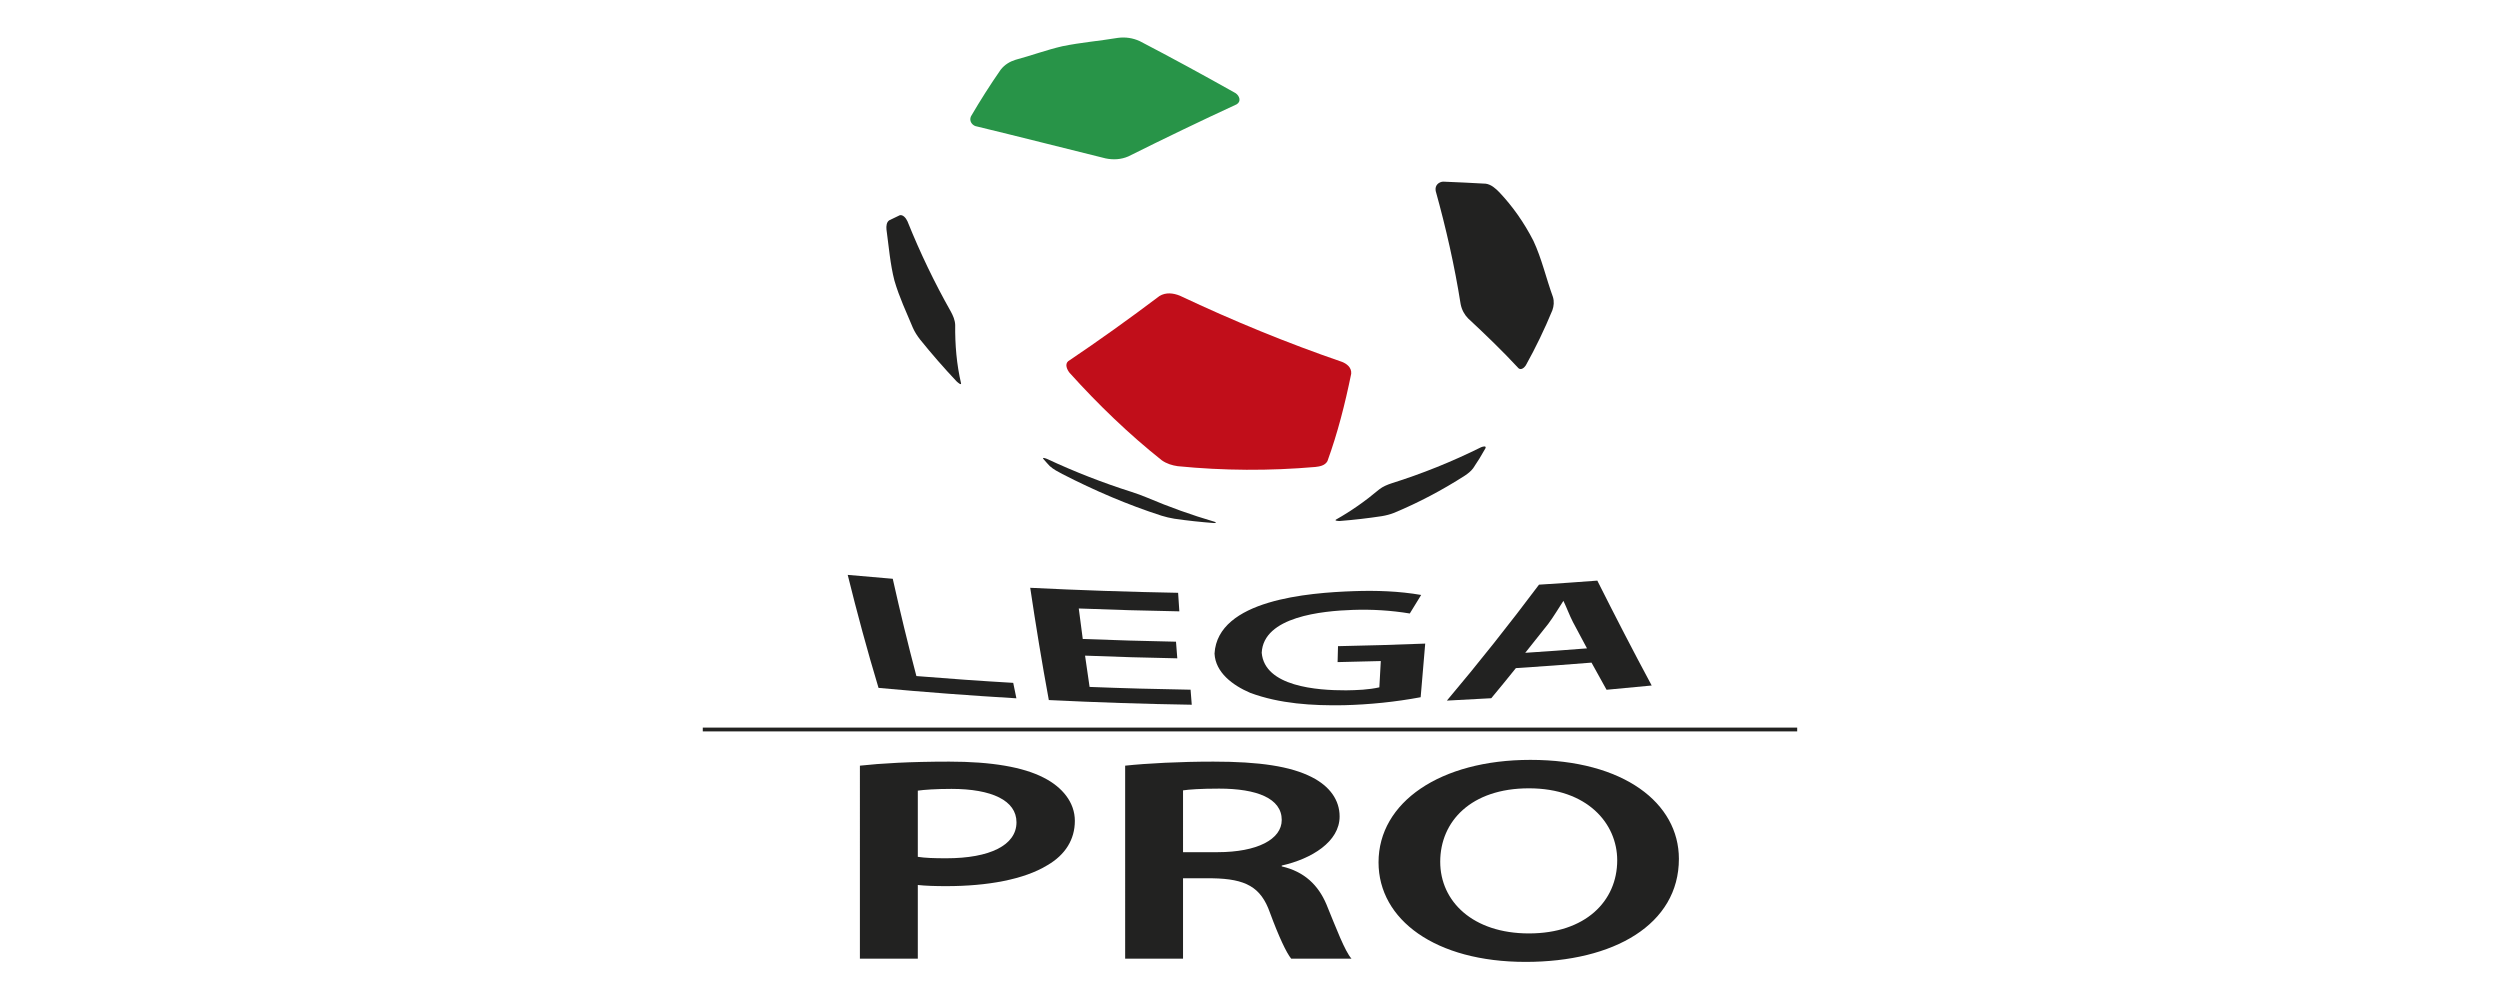 <?xml version="1.0" encoding="utf-8"?>
<!-- Generator: Adobe Illustrator 24.1.0, SVG Export Plug-In . SVG Version: 6.00 Build 0)  -->
<svg version="1.1" id="Livello_1" xmlns="http://www.w3.org/2000/svg" xmlns:xlink="http://www.w3.org/1999/xlink" x="0px" y="0px"
	 viewBox="0 0 82.8 33.1" style="enable-background:new 0 0 82.8 33.1;" xml:space="preserve">
<style type="text/css">
	.st0{fill:#C10E1A;}
	.st1{fill:#289448;}
	.st2{fill:#222221;}
</style>
<g>
	<path class="st0" d="M38.401,9.805c0.21-0.129,0.457-0.101,0.677-0.011c1.77,0.835,3.563,1.571,5.377,2.194
		c0.131,0.054,0.316,0.172,0.297,0.391c-0.203,0.995-0.451,1.97-0.787,2.894c-0.085,0.154-0.269,0.177-0.401,0.193
		c-1.516,0.132-3.038,0.125-4.559-0.026c-0.181-0.026-0.364-0.08-0.528-0.196c-1.074-0.854-2.091-1.829-3.054-2.898
		c-0.08-0.101-0.163-0.277-0.047-0.381C36.398,11.278,37.405,10.556,38.401,9.805"/>
	<path class="st1" d="M33.141,2.311c0.136-0.175,0.311-0.274,0.494-0.331c0.52-0.139,1.03-0.329,1.553-0.449
		c0.609-0.125,1.227-0.175,1.838-0.277c0.244-0.032,0.49,0.001,0.724,0.109c1.063,0.553,2.119,1.13,3.171,1.721
		c0.134,0.09,0.197,0.277,0.037,0.371c-1.202,0.555-2.397,1.132-3.587,1.725c-0.242,0.105-0.5,0.118-0.753,0.066
		c-1.438-0.355-2.875-0.723-4.314-1.07c-0.108-0.038-0.214-0.169-0.146-0.322C32.469,3.321,32.797,2.807,33.141,2.311"/>
	<path class="st2" d="M29.36,7.601c-0.012-0.12,0.005-0.246,0.091-0.304c0.115-0.059,0.232-0.115,0.349-0.168
		c0.104-0.026,0.203,0.087,0.255,0.2c0.42,1.045,0.901,2.043,1.437,2.991c0.07,0.13,0.138,0.279,0.144,0.442
		c-0.007,0.654,0.047,1.306,0.195,1.937c0.007,0.077-0.133-0.053-0.152-0.071c-0.416-0.441-0.819-0.903-1.208-1.386
		c-0.089-0.116-0.173-0.241-0.236-0.384c-0.214-0.514-0.452-1.014-0.611-1.563C29.482,8.745,29.438,8.169,29.36,7.601"/>
	<path class="st2" d="M34.556,15.2c-0.056-0.069,0.104-0.009,0.121-0.001c0.922,0.43,1.859,0.795,2.806,1.095
		c0.17,0.055,0.339,0.116,0.506,0.186c0.737,0.313,1.483,0.58,2.237,0.801c0.079,0.025,0.04,0.045-0.024,0.042
		c-0.436-0.033-0.872-0.08-1.307-0.143c-0.143-0.023-0.285-0.057-0.425-0.1c-1.116-0.36-2.211-0.828-3.286-1.381
		c-0.143-0.076-0.289-0.149-0.418-0.264C34.693,15.362,34.627,15.277,34.556,15.2"/>
	<path class="st2" d="M45.678,16.21c0.127-0.099,0.27-0.156,0.411-0.203c1.008-0.317,1.997-0.714,2.964-1.194
		c0.029-0.013,0.188-0.068,0.146,0.032c-0.127,0.23-0.263,0.451-0.408,0.663c-0.077,0.103-0.174,0.176-0.271,0.242
		c-0.758,0.487-1.542,0.899-2.347,1.235c-0.133,0.052-0.27,0.087-0.408,0.11c-0.461,0.07-0.923,0.123-1.387,0.16
		c-0.017,0.001-0.196-0.001-0.133-0.045C44.744,16.93,45.221,16.595,45.678,16.21"/>
	<path class="st2" d="M49.209,6.084c0.173,0.025,0.315,0.146,0.452,0.287c0.433,0.459,0.813,0.994,1.125,1.604
		c0.275,0.584,0.422,1.244,0.647,1.861c0.045,0.147,0.031,0.301-0.018,0.439c-0.263,0.637-0.557,1.246-0.881,1.827
		c-0.055,0.084-0.157,0.163-0.239,0.096c-0.54-0.583-1.104-1.124-1.673-1.654c-0.118-0.12-0.208-0.28-0.246-0.473
		c-0.201-1.274-0.486-2.522-0.826-3.746c-0.037-0.203,0.119-0.301,0.245-0.309C48.266,6.035,48.738,6.057,49.209,6.084"/>
	<path class="st2" d="M29.097,22.783c1.52,0.14,3.042,0.255,4.566,0.345c-0.035-0.171-0.07-0.341-0.105-0.512
		c-1.07-0.062-2.139-0.138-3.207-0.225c-0.283-1.07-0.542-2.144-0.783-3.222c-0.498-0.041-0.995-0.084-1.492-0.129
		C28.386,20.294,28.723,21.543,29.097,22.783"/>
	<path class="st2" d="M38.949,21.253c-1.029-0.02-2.059-0.05-3.088-0.09c-0.044-0.337-0.089-0.674-0.132-1.01
		c1.11,0.044,2.22,0.075,3.331,0.095c-0.013-0.204-0.028-0.409-0.041-0.614c-1.634-0.03-3.267-0.085-4.898-0.166
		c0.185,1.242,0.388,2.482,0.616,3.718c1.577,0.078,3.155,0.13,4.734,0.155c-0.013-0.166-0.026-0.332-0.039-0.498
		c-1.116-0.018-2.231-0.048-3.345-0.092c-0.052-0.345-0.101-0.69-0.15-1.036c1.018,0.04,2.036,0.07,3.055,0.089
		C38.978,21.62,38.963,21.437,38.949,21.253"/>
	<path class="st2" d="M47.203,21.316c-0.963,0.038-1.925,0.066-2.888,0.085c-0.004,0.176-0.009,0.352-0.014,0.528
		c0.477-0.009,0.954-0.021,1.431-0.035c-0.016,0.291-0.032,0.581-0.048,0.871c-0.36,0.08-0.732,0.094-1.101,0.099
		c-0.959,0.004-2.699-0.125-2.795-1.244c0.056-1.199,2.003-1.386,3.017-1.42c0.631-0.022,1.267,0.016,1.887,0.119
		c0.127-0.205,0.252-0.409,0.377-0.614c-0.733-0.127-1.486-0.152-2.231-0.126c-1.495,0.052-4.51,0.284-4.613,2.068
		c0.031,0.623,0.595,1.049,1.184,1.301c0.98,0.362,2.05,0.427,3.099,0.409c0.856-0.022,1.706-0.108,2.544-0.265
		C47.104,22.5,47.155,21.908,47.203,21.316"/>
	<path class="st2" d="M50.516,21.621c0.256-0.318,0.511-0.638,0.762-0.959c0.183-0.246,0.336-0.507,0.502-0.762
		c0.112,0.232,0.198,0.473,0.316,0.703c0.154,0.291,0.31,0.581,0.465,0.871C51.88,21.528,51.198,21.577,50.516,21.621
		 M52.711,21.946c0.165,0.3,0.331,0.599,0.498,0.899c0.499-0.045,0.997-0.092,1.495-0.141c-0.619-1.151-1.216-2.31-1.801-3.474
		c-0.643,0.049-1.287,0.094-1.931,0.134c-0.979,1.305-1.993,2.586-3.051,3.84c0.49-0.024,0.98-0.05,1.47-0.079
		c0.275-0.33,0.547-0.663,0.815-0.997C51.042,22.074,51.877,22.014,52.711,21.946"/>
	<path class="st2" d="M30.398,26.186c0.204-0.029,0.581-0.058,1.116-0.058c1.335,0,2.152,0.385,2.152,1.106
		c0,0.759-0.88,1.192-2.325,1.192c-0.394,0-0.708-0.01-0.943-0.048V26.186z M28.48,31.752h1.918v-2.441
		c0.251,0.028,0.581,0.038,0.943,0.038c1.366,0,2.577-0.221,3.347-0.692c0.597-0.346,0.911-0.856,0.911-1.471
		c0-0.605-0.408-1.115-1.037-1.432c-0.676-0.347-1.713-0.529-3.127-0.529c-1.305,0-2.263,0.058-2.955,0.134V31.752z"/>
	<path class="st2" d="M39.182,26.177c0.189-0.029,0.582-0.058,1.195-0.058c1.257,0,2.074,0.326,2.074,1.038
		c0,0.644-0.817,1.067-2.121,1.067h-1.148V26.177z M37.265,31.752h1.917v-2.663h0.975c1.1,0.019,1.603,0.288,1.902,1.134
		c0.298,0.808,0.549,1.337,0.706,1.529h1.997c-0.221-0.25-0.503-1-0.834-1.807c-0.267-0.625-0.722-1.077-1.477-1.25v-0.028
		c0.99-0.222,1.917-0.789,1.917-1.625c0-0.548-0.33-1-0.911-1.298c-0.707-0.365-1.744-0.519-3.268-0.519
		c-1.116,0-2.201,0.057-2.924,0.134V31.752z"/>
	<path class="st2" d="M50.638,26.109c1.933,0,2.924,1.163,2.924,2.384c0,1.355-1.053,2.422-2.924,2.422
		c-1.854,0-2.938-1.057-2.938-2.374C47.7,27.205,48.721,26.109,50.638,26.109 M50.686,25.167c-2.986,0-5.029,1.404-5.029,3.393
		c0,1.904,1.886,3.298,4.871,3.298c2.924,0,5.077-1.24,5.077-3.413C55.605,26.599,53.781,25.167,50.686,25.167"/>
	<rect x="23.276" y="24.098" class="st2" width="36.247" height="0.126"/>
</g>
</svg>
